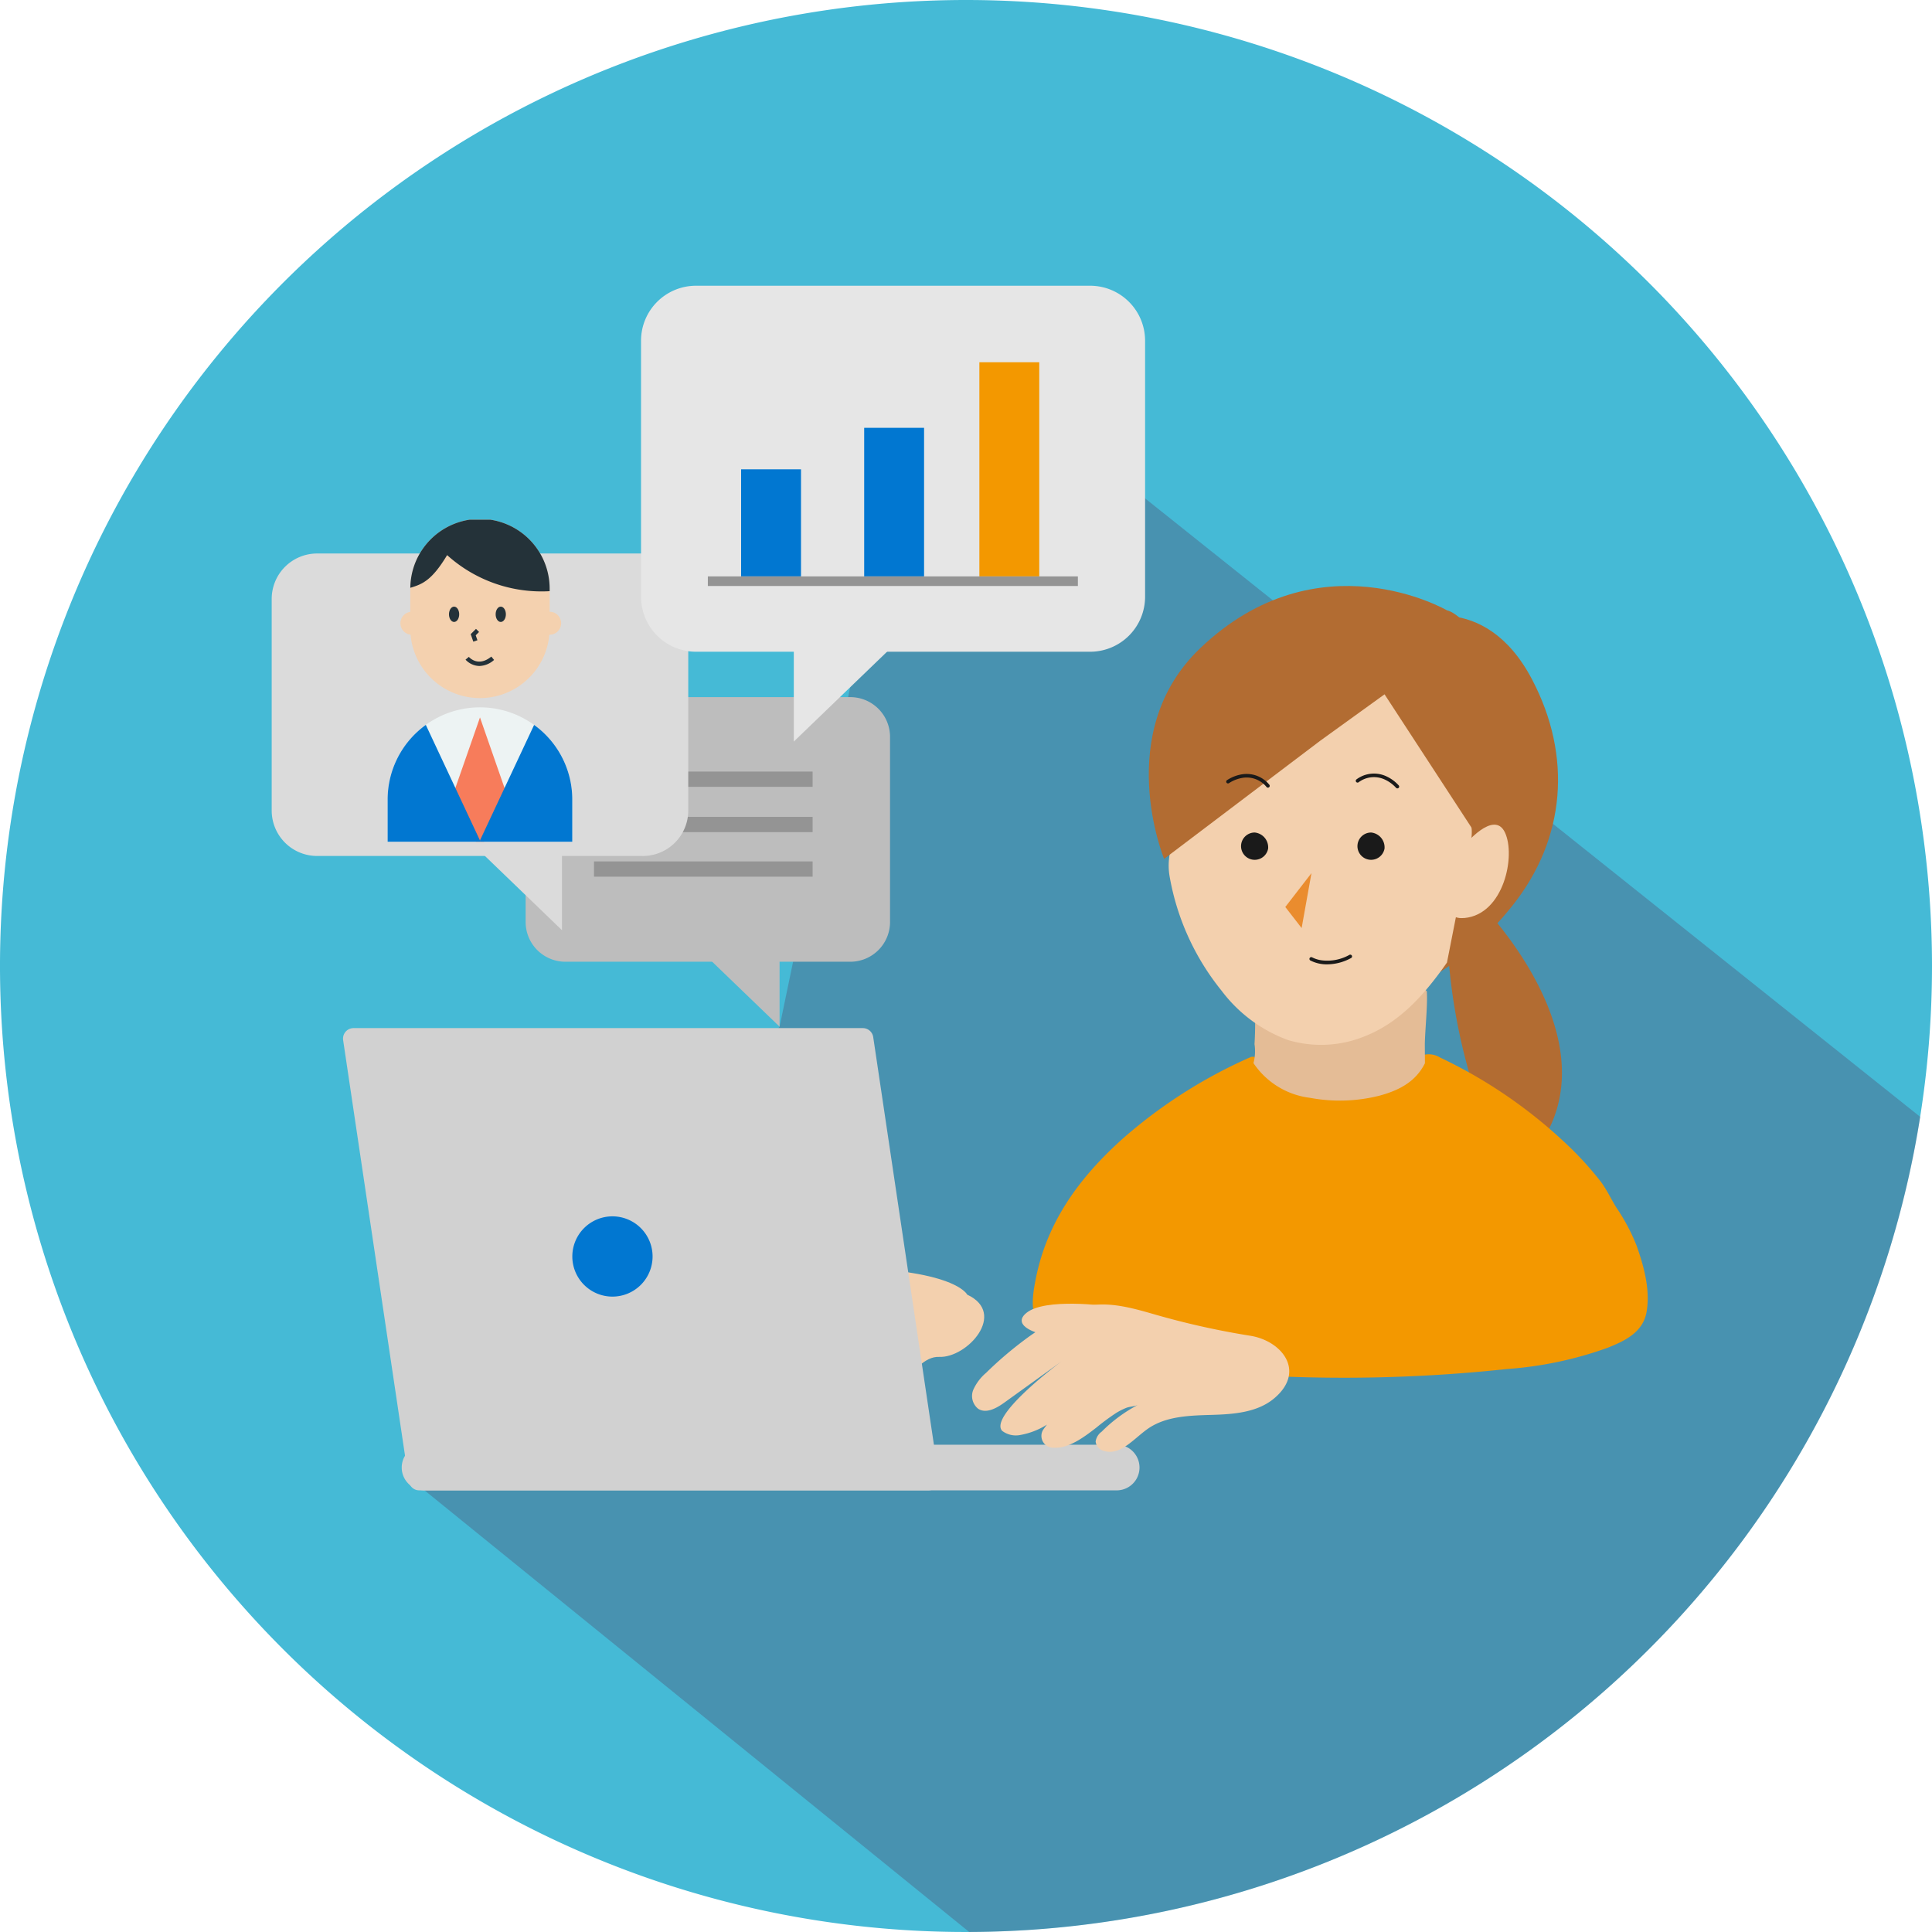 <svg xmlns="http://www.w3.org/2000/svg" xmlns:xlink="http://www.w3.org/1999/xlink" width="240" height="240" viewBox="0 0 240 240"><defs><clipPath id="a"><rect width="240" height="240" fill="none"/></clipPath><clipPath id="c"><rect width="185.8" height="181.694" fill="none"/></clipPath><clipPath id="d"><rect width="44.216" height="40.004" fill="none"/></clipPath></defs><g clip-path="url(#a)"><g clip-path="url(#a)"><path d="M240,120A120,120,0,1,1,120,0,120,120,0,0,1,240,120" fill="#45bad6"/><g transform="translate(52.739 58.301)" opacity="0.24"><g clip-path="url(#c)"><path d="M225.354,124.17,124.537,43.726l-30.371,18.7L83.658,112.962l-44.105,57.6,67.655,54.857A120.024,120.024,0,0,0,225.354,124.17" transform="translate(-39.554 -43.726)" fill="#551038"/></g></g><path d="M138.746,84.036s23.341,23.229-.1,36.949c0,0,1.6-5.9-1.123-15.88a72.72,72.72,0,0,1-2.707-17.415Z" transform="translate(44.939 28.012)" fill="#b26c32"/><path d="M99.092,133.346c-3.44-1.5-3.071-4.317-2.5-7.219,1.432-7.275,5.623-12.827,11.017-17.607a61.764,61.764,0,0,1,15.737-9.969,1.443,1.443,0,0,1,1.411.651,9,9,0,0,0,5.741,2.887c4.1.512,8.179.641,11.833-1.888.809-.56,1.243-1.557,2.257-1.844a2.668,2.668,0,0,1,2.216.265,60.693,60.693,0,0,1,15.164,10.244,41.456,41.456,0,0,1,4.843,5.223c.735,1.007,1.243,2.105,1.889,3.157a24.265,24.265,0,0,1,2.541,4.781c.891,2.54,1.689,5.395,1.241,8.141-.416,2.556-2.64,3.64-4.852,4.52a46.571,46.571,0,0,1-12.485,2.637,190.517,190.517,0,0,1-26.2.992c-8.349-.269-16.719-.515-24.915-2.505a14.388,14.388,0,0,1-4.936-2.467" transform="translate(32.074 32.739)" fill="#f39800"/><path d="M131.171,58.08s9.479-4.137,15.433,7.227c4.984,9.512,4.172,19.741-2.413,28.035s-13.02,10.291-13.02,10.291Z" transform="translate(43.724 19.115)" fill="#b26c32"/><path d="M116.912,98.979a40.545,40.545,0,0,0-.044-5.635c.664-.365,1.143.023,1.62.4,5.095,4.04,11.876,4.613,17.461.481.679-.5,1.417-2.831,2.367-1.807.113,1.749-.205,4.6-.247,6.541q.008,1.2.013,2.4c-1.173,2.356-3.315,3.4-5.679,4.036a20.069,20.069,0,0,1-8.6.259,9.891,9.891,0,0,1-7.021-4.315,5.707,5.707,0,0,0,.128-2.36" transform="translate(38.928 30.721)" fill="#e4bc96"/><path d="M146.419,83.778c.709-3.352-1.957-6.043-3.248-8.841-1.531-3.319-2.328-7.145-4.957-9.684a11.771,11.771,0,0,0-6.775-2.956,31.35,31.35,0,0,0-7.5.235,20.306,20.306,0,0,0-6.627,1.595,12.4,12.4,0,0,0-5.767,6.3c-1.351,3.16-.769,5.94-1.1,9.143-.312,3.044-2.009,5.3-1.451,8.555a31.03,31.03,0,0,0,6.456,14.221,18.083,18.083,0,0,0,8.255,6.133,14.364,14.364,0,0,0,9.539-.468c4.453-1.763,7.527-5.331,10.208-9.155" transform="translate(36.295 20.718)" fill="#f3d0ae"/><path d="M144.078,57.624s-16-9.312-30.68,4.719c-10.939,10.455-4.464,26.151-4.464,26.151l19.4-14.68,7.983-5.761,11.595,17.775s7.861-7.913,2.4-20.124c-3.429-7.667-6.228-8.079-6.228-8.079" transform="translate(35.677 18.198)" fill="#b26c32"/><path d="M136.929,79.451s3.7-4.543,5.076-1.661-.123,10.157-5,10.636-.076-8.975-.076-8.975" transform="translate(44.939 25.611)" fill="#f3d0ae"/><path d="M100.244,121.464s-1.647-3.632-18.935-3.357-25.835,10.428-19.5,10.976,28.833-3.567,27.187,0-3.841,4.94-1.1,6.312,5.355-6.361,8.851-6.2,8.493-5.4,3.5-7.732" transform="translate(19.908 39.364)" fill="#f3d0ae"/><path d="M104.69,153.208H41.427a1.3,1.3,0,0,1-1.292-1.115L31.973,97.286a1.307,1.307,0,0,1,1.293-1.5H96.529A1.307,1.307,0,0,1,97.821,96.9l8.161,54.808a1.306,1.306,0,0,1-1.292,1.5" transform="translate(10.653 31.929)" fill="#d1d1d1"/><path d="M126.243,140.271H40.263a2.835,2.835,0,1,1,0-5.671h85.98a2.835,2.835,0,1,1,0,5.671" transform="translate(12.476 44.867)" fill="#d1d1d1"/><path d="M63.292,118.309a4.985,4.985,0,1,1-4.985-4.985,4.985,4.985,0,0,1,4.985,4.985" transform="translate(17.774 37.775)" fill="#0177d1"/><path d="M129.827,79.03a1.695,1.695,0,1,1-1.668-1.993,1.852,1.852,0,0,1,1.668,1.993" transform="translate(42.164 26.382)" fill="#1a1a1a"/><path d="M118.983,79.03a1.695,1.695,0,1,1-1.668-1.993,1.852,1.852,0,0,1,1.668,1.993" transform="translate(38.549 26.382)" fill="#1a1a1a"/><path d="M121.778,88.173l-2.03-2.62L123,81.348Z" transform="translate(39.916 27.116)" fill="#ea8c2e"/><path d="M123.235,90.091a4.451,4.451,0,0,1-2.115-.481.222.222,0,0,1,.224-.385h0a3.787,3.787,0,0,0,1.308.381,5.6,5.6,0,0,0,3.324-.693.222.222,0,1,1,.209.393A6.254,6.254,0,0,1,123.235,90.091Z" transform="translate(41.655 29.703)" fill="#1a1a1a"/><path d="M119.37,73.753a.222.222,0,0,1-.166-.074,3.181,3.181,0,0,0-3.09-1.124,4.376,4.376,0,0,0-1.575.634.222.222,0,0,1-.258-.362,4.751,4.751,0,0,1,1.737-.706,3.636,3.636,0,0,1,3.519,1.262.223.223,0,0,1-.166.371Z" transform="translate(38.137 24.091)" fill="#1a1a1a"/><path d="M131.424,73.857a.222.222,0,0,1-.17-.079h0a4.374,4.374,0,0,0-1.367-1.006,3.181,3.181,0,0,0-3.273.319.223.223,0,1,1-.247-.37,3.635,3.635,0,0,1,3.722-.346,4.749,4.749,0,0,1,1.506,1.117.223.223,0,0,1-.17.366Z" transform="translate(42.164 24.079)" fill="#1a1a1a"/><path d="M113,122.7c-3.119-.9-6.545-1.817-9.521-.524a34.738,34.738,0,0,0-5.763,3.293,46.545,46.545,0,0,0-5.416,4.561,5.952,5.952,0,0,0-1.58,2.088,2.029,2.029,0,0,0,.6,2.373c.989.641,2.273-.064,3.229-.753q3.636-2.616,7.269-5.233c-1.224.881-9.107,6.945-7.524,8.725a2.811,2.811,0,0,0,2.259.517,9.2,9.2,0,0,0,3.595-1.475c2.095-1.345,3.845-3.219,6.084-4.308a27.6,27.6,0,0,0-4.824,3.023,8.48,8.48,0,0,0-2.059,2.183,1.468,1.468,0,0,0,1.381,2.157c1.879.124,3.879-1.42,5.284-2.508a28.556,28.556,0,0,1,2.411-1.784,7.953,7.953,0,0,1,1.3-.661c.436-.171,1.065-.167,1.459-.376a18.539,18.539,0,0,0-4.528,3.343,1.812,1.812,0,0,0-.744,1.219,1.363,1.363,0,0,0,1.084,1.18c2.033.573,3.679-1.565,5.412-2.773,2.252-1.568,5.183-1.637,7.925-1.716s5.7-.3,7.793-2.083c3.877-3.3,1-7.051-2.912-7.733A99.49,99.49,0,0,1,113,122.7" transform="translate(30.192 40.512)" fill="#f3d0ae"/><path d="M105.781,121.76s-7.684-1.067-10.016.853,2.881,3.431,7.135,3.019,2.881-3.872,2.881-3.872" transform="translate(31.729 40.488)" fill="#f3d0ae"/><path d="M89.3,97.821H53.912a4.94,4.94,0,0,1-4.94-4.94V69.89a4.94,4.94,0,0,1,4.94-4.94H89.3a4.94,4.94,0,0,1,4.94,4.94V92.881a4.94,4.94,0,0,1-4.94,4.94" transform="translate(16.324 21.65)" fill="#bdbdbd"/><path d="M64.123,87.454,75.468,98.386V87.454Z" transform="translate(21.374 29.151)" fill="#bdbdbd"/><rect width="18.493" height="1.897" transform="translate(82.452 101.475)" fill="#949494"/><rect width="18.493" height="1.897" transform="translate(82.452 95.848)" fill="#949494"/><rect width="27.156" height="1.897" transform="translate(73.789 107.007)" fill="#949494"/><path d="M71.412,89.143H30.96A5.645,5.645,0,0,1,25.313,83.5V57.213a5.646,5.646,0,0,1,5.647-5.645H71.412a5.646,5.646,0,0,1,5.647,5.645V83.5a5.645,5.645,0,0,1-5.647,5.645" transform="translate(8.438 17.189)" fill="#dbdbdb"/><path d="M42.632,77.292,55.6,89.79v-12.5Z" transform="translate(14.211 25.764)" fill="#dbdbdb"/><path d="M66.556,72.088h48.951a6.832,6.832,0,0,0,6.832-6.833v-31.8a6.831,6.831,0,0,0-6.832-6.833H66.556a6.832,6.832,0,0,0-6.833,6.833v31.8a6.833,6.833,0,0,0,6.833,6.833" transform="translate(19.908 8.873)" fill="#e6e6e6"/><path d="M89.652,57.748,73.957,72.871V57.748Z" transform="translate(24.652 19.249)" fill="#e6e6e6"/><rect width="7.44" height="13.301" transform="translate(92.064 58.301)" fill="#0177d1"/><rect width="7.44" height="18.457" transform="translate(107.352 53.145)" fill="#0177d1"/><rect width="7.44" height="26.603" transform="translate(121.661 45)" fill="#f39800"/></g><g transform="translate(37.516 64.557)"><g clip-path="url(#d)"><path d="M51.565,59.85h0a1.427,1.427,0,0,1,0-2.855h0a1.427,1.427,0,1,1,0,2.855" transform="translate(-20.804 -45.559)" fill="#f4d1af"/><path d="M55.536,57.073v4.851a8.656,8.656,0,0,1-17.312,0V57.073c0-.063,0-.129.005-.192a8.654,8.654,0,0,1,17.307.192" transform="translate(-24.775 -48.418)" fill="#f4d1af"/><path d="M55.535,57.073V57.3A17.492,17.492,0,0,1,42.8,52.818c-1.939,3.231-3.155,3.627-4.572,4.063a8.654,8.654,0,0,1,17.307.192" transform="translate(-24.773 -48.418)" fill="#243239"/><path d="M59.051,77.365V88.831H36.115V77.365A11.464,11.464,0,0,1,54.31,68.086a11.132,11.132,0,0,1,1.383,1.173,11.429,11.429,0,0,1,3.359,8.105" transform="translate(-25.478 -42.59)" fill="#edf3f3"/><path d="M49.05,79.079l-2.88,3.2a.674.674,0,0,1-1.005,0l-2.881-3.2a1.622,1.622,0,0,1-.325-1.609l3.709-10.627,3.7,10.627a1.611,1.611,0,0,1-.321,1.609" transform="translate(-23.559 -42.276)" fill="#f77c5b"/><path d="M47.584,81.889v6.4H36.115V76.82a11.436,11.436,0,0,1,4.744-9.283Z" transform="translate(-25.478 -42.045)" fill="#0177d1"/><path d="M56.184,76.819V88.285H44.717v-6.4L51.442,67.54a11.132,11.132,0,0,1,1.383,1.173,11.429,11.429,0,0,1,3.359,8.105" transform="translate(-22.61 -42.044)" fill="#0177d1"/><path d="M43.1,57.471c0,.525-.284.952-.635.952s-.635-.427-.635-.952.284-.952.635-.952.635.427.635.952" transform="translate(-23.573 -45.718)" fill="#243239"/><path d="M47.449,57.471c0,.525-.285.952-.636.952s-.635-.427-.635-.952.284-.952.635-.952.636.427.636.952" transform="translate(-22.123 -45.718)" fill="#243239"/><path d="M38.734,59.85h0a1.427,1.427,0,0,1,0-2.855h0a1.427,1.427,0,1,1,0,2.855" transform="translate(-25.081 -45.559)" fill="#f4d1af"/><path d="M44.1,60.132l-.323-.933.656-.656.382.382-.416.416.213.614Z" transform="translate(-22.82 -44.979)" fill="#243239"/><path d="M45.044,62.289A2.421,2.421,0,0,1,43.32,61.5l.416-.344-.208.172.207-.173c.046.054,1.14,1.319,2.789-.036l.343.417A2.867,2.867,0,0,1,45.044,62.289Z" transform="translate(-23.007 -44.114)" fill="#243239"/></g></g><g clip-path="url(#a)"><rect width="45.968" height="1.191" transform="translate(87.931 71.603)" fill="#949494"/></g></g></svg>